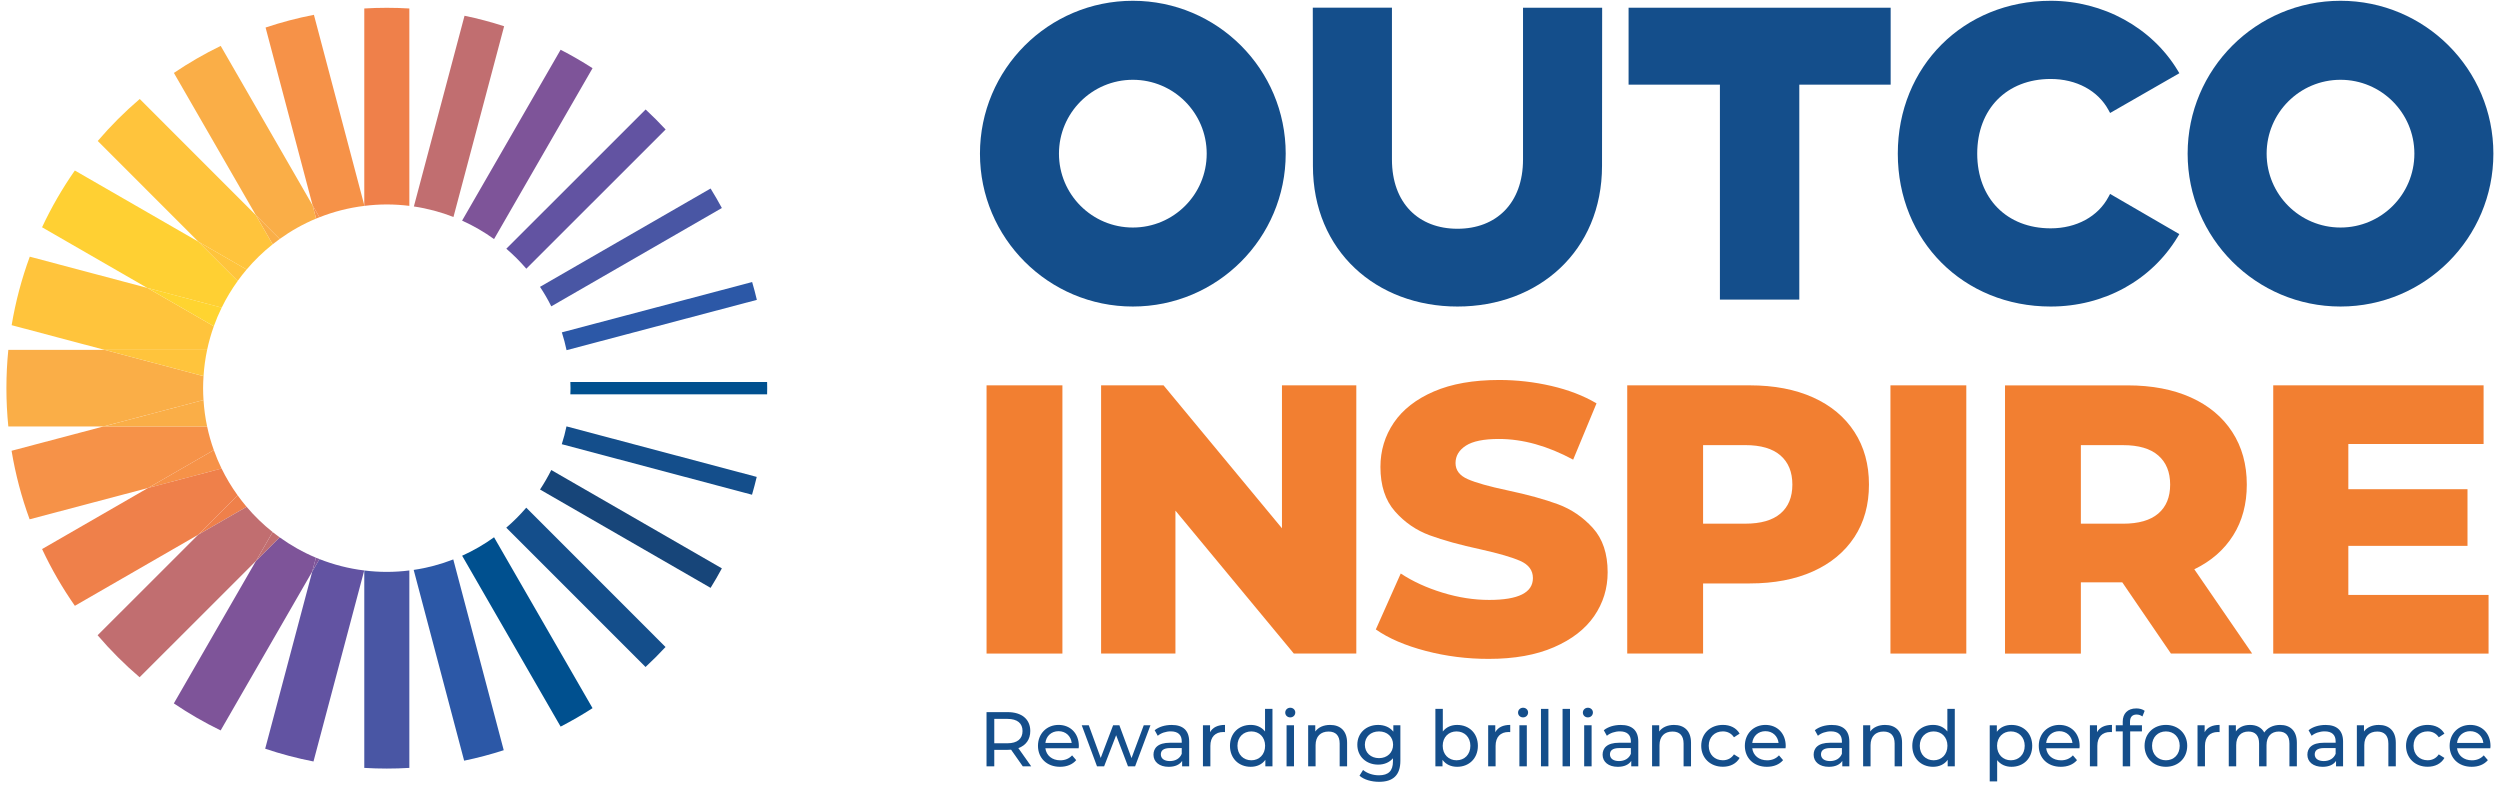<?xml version="1.0" encoding="utf-8"?>
<!-- Generator: Adobe Illustrator 26.0.1, SVG Export Plug-In . SVG Version: 6.00 Build 0)  -->
<svg version="1.1" id="Layer_1" xmlns="http://www.w3.org/2000/svg" xmlns:xlink="http://www.w3.org/1999/xlink" x="0px" y="0px"
	 width="955.37px" height="300px" viewBox="0 0 955.37 300" style="enable-background:new 0 0 955.37 300;" xml:space="preserve">
<style type="text/css">
	.st0{clip-path:url(#SVGID_00000128443920903487008580000009922330895946895018_);}
	.st1{display:none;fill-rule:evenodd;clip-rule:evenodd;fill:none;}
	.st2{fill:#144E8B;}
	.st3{fill:#F27F31;}
	.st4{opacity:0.1;fill:#482D80;}
	.st5{fill:#00508F;}
	.st6{fill:#2C58A7;}
	.st7{fill:#F9A83D;}
	.st8{fill:#4956A4;}
	.st9{fill:#F69248;}
	.st10{fill:#EF804A;}
	.st11{fill:#FAAE47;}
	.st12{fill:#174579;}
	.st13{fill:#FFD033;}
	.st14{fill:#6253A2;}
	.st15{fill:#7E5499;}
	.st16{fill:#C16E70;}
	.st17{fill:#FFC43C;}
	.st18{fill:#FFD430;}
</style>
<g>
	<g>
		<g>
			<path class="st2" d="M783.66,117.14c-33.3,0-58.42-25.12-58.42-58.42c0-33.3,25.12-58.42,58.42-58.42
				c20.02,0,38.62,10.2,48.53,26.6l0.65,1.08l-26.47,15.2l-0.6-1.11c-4.02-7.44-12.29-11.89-22.11-11.89
				c-16.79,0-28.07,11.47-28.07,28.54c0,17.07,11.28,28.54,28.07,28.54c9.85,0,18.11-4.5,22.1-12.03l0.6-1.13l26.47,15.37
				l-0.65,1.07C822.12,107.19,803.98,117.14,783.66,117.14"/>
		</g>
		<g>
			<polygon class="st2" points="687.6,114.49 657.26,114.49 657.26,32.35 622.36,32.35 622.36,2.95 722.51,2.95 722.51,32.35 
				687.6,32.35 			"/>
		</g>
		<g>
			<path class="st2" d="M556.97,117.14c30.97,0,55.24-21.22,55.24-53.75l0.05-60.44h-30.24v57.99c0,16.78-10.27,26.48-25.05,26.48
				c-14.78,0-25.04-9.71-25.04-26.48V2.94h-30.25l0.05,60.44C501.73,95.92,526.01,117.14,556.97,117.14"/>
		</g>
		<g>
			<path class="st2" d="M432.91,0.3c-32.26,0-58.42,26.15-58.42,58.42c0,32.27,26.16,58.42,58.42,58.42
				c32.26,0,58.42-26.15,58.42-58.42C491.34,26.45,465.18,0.3,432.91,0.3 M432.91,86.95c-15.59,0-28.23-12.64-28.23-28.23
				c0-15.59,12.64-28.23,28.23-28.23c15.59,0,28.23,12.64,28.23,28.23C461.15,74.31,448.51,86.95,432.91,86.95"/>
		</g>
		<g>
			<path class="st2" d="M894.42,0.3C862.16,0.3,836,26.45,836,58.72c0,32.27,26.16,58.42,58.42,58.42
				c32.26,0,58.42-26.15,58.42-58.42C952.85,26.45,926.69,0.3,894.42,0.3 M894.42,86.95c-15.59,0-28.23-12.64-28.23-28.23
				c0-15.59,12.64-28.23,28.23-28.23c15.59,0,28.23,12.64,28.23,28.23C922.66,74.31,910.02,86.95,894.42,86.95"/>
		</g>
	</g>
	<g>
		<g>
			<g>
				<path class="st3" d="M377.01,147.26H406v102.5h-28.99V147.26z"/>
			</g>
			<g>
				<path class="st3" d="M518.31,147.26v102.5h-23.87l-45.25-54.62v54.62h-28.41v-102.5h23.87l45.25,54.62v-54.62H518.31z"/>
			</g>
			<g>
				<path class="st3" d="M544.81,248.74c-7.81-2.05-14.16-4.78-19.04-8.2l9.52-21.38c4.59,3.03,9.91,5.47,15.96,7.32
					c6.05,1.86,12.01,2.78,17.86,2.78c11.13,0,16.69-2.78,16.69-8.35c0-2.93-1.59-5.1-4.76-6.52c-3.17-1.41-8.27-2.9-15.3-4.47
					c-7.71-1.66-14.16-3.44-19.33-5.34c-5.18-1.9-9.62-4.95-13.32-9.15c-3.71-4.2-5.56-9.86-5.56-16.99
					c0-6.25,1.71-11.88,5.12-16.91c3.42-5.03,8.52-9,15.3-11.93c6.78-2.93,15.11-4.39,24.97-4.39c6.74,0,13.37,0.76,19.91,2.27
					c6.54,1.51,12.3,3.73,17.28,6.66l-8.93,21.52c-9.76-5.27-19.23-7.91-28.41-7.91c-5.76,0-9.96,0.86-12.59,2.56
					c-2.64,1.71-3.95,3.93-3.95,6.66c0,2.73,1.56,4.78,4.69,6.15c3.12,1.37,8.15,2.78,15.08,4.25c7.81,1.66,14.28,3.44,19.4,5.34
					c5.12,1.9,9.57,4.93,13.32,9.08c3.76,4.15,5.64,9.79,5.64,16.91c0,6.15-1.71,11.71-5.12,16.69c-3.42,4.98-8.54,8.96-15.38,11.93
					c-6.83,2.98-15.13,4.47-24.89,4.47C560.68,251.81,552.62,250.79,544.81,248.74z"/>
			</g>
			<g>
				<path class="st3" d="M692.85,151.87c6.83,3.08,12.1,7.47,15.81,13.18c3.71,5.71,5.56,12.42,5.56,20.13
					c0,7.71-1.85,14.4-5.56,20.06c-3.71,5.66-8.98,10.03-15.81,13.11c-6.83,3.07-14.89,4.61-24.16,4.61h-17.86v26.8h-28.99v-102.5
					h46.86C677.96,147.26,686.02,148.8,692.85,151.87z M680.41,196.24c3.03-2.59,4.54-6.27,4.54-11.06c0-4.78-1.51-8.49-4.54-11.13
					c-3.03-2.64-7.52-3.95-13.47-3.95h-16.11v30.02h16.11C672.89,200.12,677.38,198.83,680.41,196.24z"/>
			</g>
			<g>
				<path class="st3" d="M722.43,147.26h28.99v102.5h-28.99V147.26z"/>
			</g>
			<g>
				<path class="st3" d="M811.02,222.53H795.2v27.24h-28.99v-102.5h46.86c9.27,0,17.33,1.54,24.16,4.61
					c6.83,3.08,12.1,7.47,15.81,13.18c3.71,5.71,5.57,12.42,5.57,20.13c0,7.42-1.73,13.89-5.2,19.4
					c-3.47,5.52-8.42,9.84-14.86,12.96l22.11,32.21h-31.04L811.02,222.53z M824.78,174.06c-3.03-2.64-7.52-3.95-13.47-3.95H795.2
					v30.02h16.11c5.95,0,10.44-1.29,13.47-3.88c3.03-2.59,4.54-6.27,4.54-11.06C829.32,180.4,827.81,176.69,824.78,174.06z"/>
			</g>
			<g>
				<path class="st3" d="M951,227.36v22.4h-82.29v-102.5h80.39v22.4h-51.69v17.28h45.54v21.67h-45.54v18.74H951z"/>
			</g>
		</g>
		<g>
			<g>
				<path class="st2" d="M390.85,292.85l-4.47-6.36c-0.41,0.03-0.86,0.06-1.3,0.06h-5.12v6.3h-2.96v-20.71h8.08
					c5.38,0,8.64,2.72,8.64,7.22c0,3.2-1.66,5.5-4.56,6.54l4.91,6.95H390.85z M390.76,279.36c0-2.96-1.98-4.64-5.77-4.64h-5.03v9.32
					H385C388.78,284.04,390.76,282.32,390.76,279.36z"/>
			</g>
			<g>
				<path class="st2" d="M412.21,285.96h-12.72c0.36,2.75,2.57,4.59,5.68,4.59c1.83,0,3.37-0.62,4.53-1.89l1.57,1.83
					c-1.42,1.66-3.58,2.54-6.18,2.54c-5.06,0-8.43-3.34-8.43-8.02c0-4.64,3.34-7.99,7.87-7.99c4.53,0,7.75,3.25,7.75,8.08
					C412.27,285.34,412.24,285.69,412.21,285.96z M399.49,283.92h10.06c-0.3-2.63-2.28-4.5-5.03-4.5
					C401.8,279.42,399.79,281.26,399.49,283.92z"/>
			</g>
			<g>
				<path class="st2" d="M439.64,277.17l-5.86,15.68h-2.72l-4.53-11.89l-4.59,11.89h-2.72l-5.83-15.68h2.69l4.56,12.48l4.73-12.48
					h2.4l4.64,12.54l4.67-12.54H439.64z"/>
			</g>
			<g>
				<path class="st2" d="M454.44,283.39v9.47h-2.69v-2.07c-0.95,1.42-2.69,2.25-5.15,2.25c-3.55,0-5.8-1.89-5.8-4.61
					c0-2.51,1.63-4.59,6.3-4.59h4.5v-0.56c0-2.4-1.39-3.79-4.2-3.79c-1.86,0-3.76,0.65-4.97,1.69l-1.18-2.13
					c1.63-1.3,3.96-2.01,6.48-2.01C452.01,277.02,454.44,279.1,454.44,283.39z M451.6,288.06v-2.19h-4.38
					c-2.81,0-3.61,1.09-3.61,2.43c0,1.57,1.3,2.54,3.46,2.54C449.2,290.84,450.89,289.86,451.6,288.06z"/>
			</g>
			<g>
				<path class="st2" d="M468.13,277.02v2.75c-0.24-0.03-0.44-0.03-0.65-0.03c-3.05,0-4.94,1.86-4.94,5.3v7.81h-2.84v-15.68h2.72
					v2.63C463.43,277.97,465.38,277.02,468.13,277.02z"/>
			</g>
			<g>
				<path class="st2" d="M486.27,270.9v21.95h-2.72v-2.48c-1.27,1.78-3.28,2.66-5.59,2.66c-4.59,0-7.93-3.22-7.93-8.02
					c0-4.79,3.34-7.99,7.93-7.99c2.22,0,4.17,0.83,5.47,2.51v-8.64H486.27z M483.46,285.01c0-3.34-2.28-5.5-5.27-5.5
					c-3.02,0-5.3,2.16-5.3,5.5c0,3.34,2.28,5.53,5.3,5.53C481.18,290.55,483.46,288.36,483.46,285.01z"/>
			</g>
			<g>
				<path class="st2" d="M491.15,272.32c0-1.04,0.83-1.86,1.92-1.86s1.92,0.8,1.92,1.8c0,1.07-0.8,1.89-1.92,1.89
					C491.98,274.16,491.15,273.36,491.15,272.32z M491.66,277.17h2.84v15.68h-2.84V277.17z"/>
			</g>
			<g>
				<path class="st2" d="M514.79,283.83v9.02h-2.84v-8.7c0-3.08-1.54-4.59-4.23-4.59c-3.02,0-4.97,1.81-4.97,5.21v8.08h-2.84v-15.68
					h2.72v2.37c1.15-1.6,3.17-2.51,5.65-2.51C512.1,277.02,514.79,279.21,514.79,283.83z"/>
			</g>
			<g>
				<path class="st2" d="M535.15,277.17v13.55c0,5.53-2.81,8.05-8.14,8.05c-2.87,0-5.77-0.8-7.48-2.34l1.36-2.19
					c1.45,1.24,3.73,2.04,6.04,2.04c3.7,0,5.38-1.72,5.38-5.27v-1.24c-1.36,1.63-3.4,2.43-5.65,2.43c-4.53,0-7.96-3.08-7.96-7.6
					s3.43-7.57,7.96-7.57c2.34,0,4.47,0.86,5.8,2.57v-2.43H535.15z M532.37,284.6c0-3.05-2.25-5.09-5.38-5.09
					c-3.17,0-5.41,2.04-5.41,5.09c0,3.02,2.25,5.12,5.41,5.12C530.12,289.72,532.37,287.62,532.37,284.6z"/>
			</g>
			<g>
				<path class="st2" d="M564.77,285.01c0,4.79-3.34,8.02-7.93,8.02c-2.31,0-4.32-0.89-5.59-2.66v2.48h-2.72V270.9h2.84v8.64
					c1.3-1.69,3.25-2.51,5.47-2.51C561.42,277.02,564.77,280.22,564.77,285.01z M561.9,285.01c0-3.34-2.28-5.5-5.3-5.5
					c-2.99,0-5.27,2.16-5.27,5.5c0,3.34,2.28,5.53,5.27,5.53C559.62,290.55,561.9,288.36,561.9,285.01z"/>
			</g>
			<g>
				<path class="st2" d="M577.13,277.02v2.75c-0.24-0.03-0.44-0.03-0.65-0.03c-3.05,0-4.94,1.86-4.94,5.3v7.81h-2.84v-15.68h2.72
					v2.63C572.43,277.97,574.38,277.02,577.13,277.02z"/>
			</g>
			<g>
				<path class="st2" d="M580.12,272.32c0-1.04,0.83-1.86,1.92-1.86c1.1,0,1.92,0.8,1.92,1.8c0,1.07-0.8,1.89-1.92,1.89
					C580.95,274.16,580.12,273.36,580.12,272.32z M580.63,277.17h2.84v15.68h-2.84V277.17z"/>
			</g>
			<g>
				<path class="st2" d="M588.88,270.9h2.84v21.95h-2.84V270.9z"/>
			</g>
			<g>
				<path class="st2" d="M597.13,270.9h2.84v21.95h-2.84V270.9z"/>
			</g>
			<g>
				<path class="st2" d="M604.89,272.32c0-1.04,0.83-1.86,1.92-1.86c1.1,0,1.92,0.8,1.92,1.8c0,1.07-0.8,1.89-1.92,1.89
					C605.71,274.16,604.89,273.36,604.89,272.32z M605.39,277.17h2.84v15.68h-2.84V277.17z"/>
			</g>
			<g>
				<path class="st2" d="M626.07,283.39v9.47h-2.69v-2.07c-0.95,1.42-2.69,2.25-5.15,2.25c-3.55,0-5.8-1.89-5.8-4.61
					c0-2.51,1.63-4.59,6.3-4.59h4.5v-0.56c0-2.4-1.39-3.79-4.2-3.79c-1.86,0-3.76,0.65-4.97,1.69l-1.18-2.13
					c1.63-1.3,3.96-2.01,6.48-2.01C623.64,277.02,626.07,279.1,626.07,283.39z M623.23,288.06v-2.19h-4.38
					c-2.81,0-3.61,1.09-3.61,2.43c0,1.57,1.3,2.54,3.46,2.54C620.83,290.84,622.52,289.86,623.23,288.06z"/>
			</g>
			<g>
				<path class="st2" d="M646.22,283.83v9.02h-2.84v-8.7c0-3.08-1.54-4.59-4.23-4.59c-3.02,0-4.97,1.81-4.97,5.21v8.08h-2.84v-15.68
					h2.72v2.37c1.15-1.6,3.17-2.51,5.65-2.51C643.53,277.02,646.22,279.21,646.22,283.83z"/>
			</g>
			<g>
				<path class="st2" d="M650.12,285.01c0-4.67,3.46-7.99,8.28-7.99c2.81,0,5.15,1.15,6.39,3.34l-2.16,1.39
					c-1.01-1.54-2.54-2.25-4.26-2.25c-3.08,0-5.38,2.16-5.38,5.5c0,3.4,2.31,5.53,5.38,5.53c1.72,0,3.25-0.71,4.26-2.25l2.16,1.36
					c-1.24,2.19-3.58,3.37-6.39,3.37C653.59,293.03,650.12,289.69,650.12,285.01z"/>
			</g>
			<g>
				<path class="st2" d="M682.34,285.96h-12.72c0.35,2.75,2.57,4.59,5.68,4.59c1.83,0,3.37-0.62,4.53-1.89l1.57,1.83
					c-1.42,1.66-3.58,2.54-6.18,2.54c-5.06,0-8.43-3.34-8.43-8.02c0-4.64,3.34-7.99,7.87-7.99c4.53,0,7.75,3.25,7.75,8.08
					C682.4,285.34,682.37,285.69,682.34,285.96z M669.62,283.92h10.06c-0.3-2.63-2.28-4.5-5.03-4.5
					C671.93,279.42,669.92,281.26,669.62,283.92z"/>
			</g>
			<g>
				<path class="st2" d="M706.72,283.39v9.47h-2.69v-2.07c-0.95,1.42-2.69,2.25-5.15,2.25c-3.55,0-5.8-1.89-5.8-4.61
					c0-2.51,1.63-4.59,6.3-4.59h4.5v-0.56c0-2.4-1.39-3.79-4.2-3.79c-1.86,0-3.76,0.65-4.97,1.69l-1.18-2.13
					c1.63-1.3,3.96-2.01,6.48-2.01C704.3,277.02,706.72,279.1,706.72,283.39z M703.88,288.06v-2.19h-4.38
					c-2.81,0-3.61,1.09-3.61,2.43c0,1.57,1.3,2.54,3.46,2.54C701.49,290.84,703.17,289.86,703.88,288.06z"/>
			</g>
			<g>
				<path class="st2" d="M726.87,283.83v9.02h-2.84v-8.7c0-3.08-1.54-4.59-4.23-4.59c-3.02,0-4.97,1.81-4.97,5.21v8.08h-2.84v-15.68
					h2.72v2.37c1.15-1.6,3.17-2.51,5.65-2.51C724.18,277.02,726.87,279.21,726.87,283.83z"/>
			</g>
			<g>
				<path class="st2" d="M747.02,270.9v21.95h-2.72v-2.48c-1.27,1.78-3.28,2.66-5.59,2.66c-4.59,0-7.93-3.22-7.93-8.02
					c0-4.79,3.34-7.99,7.93-7.99c2.22,0,4.17,0.83,5.47,2.51v-8.64H747.02z M744.21,285.01c0-3.34-2.28-5.5-5.27-5.5
					c-3.02,0-5.3,2.16-5.3,5.5c0,3.34,2.28,5.53,5.3,5.53C741.93,290.55,744.21,288.36,744.21,285.01z"/>
			</g>
			<g>
				<path class="st2" d="M776.61,285.01c0,4.82-3.34,8.02-7.93,8.02c-2.22,0-4.17-0.86-5.47-2.54v8.11h-2.84v-21.42h2.72v2.48
					c1.27-1.75,3.28-2.63,5.59-2.63C773.26,277.02,776.61,280.22,776.61,285.01z M773.74,285.01c0-3.31-2.28-5.5-5.3-5.5
					c-2.99,0-5.27,2.19-5.27,5.5c0,3.34,2.28,5.53,5.27,5.53C771.46,290.55,773.74,288.36,773.74,285.01z"/>
			</g>
			<g>
				<path class="st2" d="M794.66,285.96h-12.72c0.35,2.75,2.57,4.59,5.68,4.59c1.83,0,3.37-0.62,4.53-1.89l1.57,1.83
					c-1.42,1.66-3.58,2.54-6.18,2.54c-5.06,0-8.43-3.34-8.43-8.02c0-4.64,3.34-7.99,7.87-7.99c4.53,0,7.75,3.25,7.75,8.08
					C794.72,285.34,794.69,285.69,794.66,285.96z M781.93,283.92h10.06c-0.3-2.63-2.28-4.5-5.03-4.5
					C784.24,279.42,782.23,281.26,781.93,283.92z"/>
			</g>
			<g>
				<path class="st2" d="M807.08,277.02v2.75c-0.24-0.03-0.44-0.03-0.65-0.03c-3.05,0-4.94,1.86-4.94,5.3v7.81h-2.84v-15.68h2.72
					v2.63C802.38,277.97,804.33,277.02,807.08,277.02z"/>
			</g>
			<g>
				<path class="st2" d="M813.98,275.81v1.36h4.56v2.34h-4.5v13.34h-2.84v-13.34h-2.66v-2.34h2.66v-1.39c0-3.05,1.83-5.06,5.18-5.06
					c1.21,0,2.4,0.3,3.2,0.92l-0.86,2.16c-0.59-0.44-1.36-0.74-2.19-0.74C814.84,273.06,813.98,274.01,813.98,275.81z"/>
			</g>
			<g>
				<path class="st2" d="M819.54,285.01c0-4.67,3.46-7.99,8.16-7.99s8.14,3.31,8.14,7.99c0,4.67-3.43,8.02-8.14,8.02
					S819.54,289.69,819.54,285.01z M832.97,285.01c0-3.34-2.25-5.5-5.27-5.5s-5.3,2.16-5.3,5.5c0,3.34,2.28,5.53,5.3,5.53
					S832.97,288.36,832.97,285.01z"/>
			</g>
			<g>
				<path class="st2" d="M848.21,277.02v2.75c-0.24-0.03-0.44-0.03-0.65-0.03c-3.05,0-4.94,1.86-4.94,5.3v7.81h-2.84v-15.68h2.72
					v2.63C843.5,277.97,845.46,277.02,848.21,277.02z"/>
			</g>
			<g>
				<path class="st2" d="M877.74,283.83v9.02h-2.84v-8.7c0-3.08-1.48-4.59-4.05-4.59c-2.84,0-4.7,1.81-4.7,5.21v8.08h-2.84v-8.7
					c0-3.08-1.48-4.59-4.05-4.59c-2.84,0-4.7,1.81-4.7,5.21v8.08h-2.84v-15.68h2.72v2.34c1.12-1.6,3.05-2.48,5.41-2.48
					c2.4,0,4.41,0.95,5.44,2.9c1.18-1.78,3.37-2.9,6.04-2.9C875.13,277.02,877.74,279.21,877.74,283.83z"/>
			</g>
			<g>
				<path class="st2" d="M895.4,283.39v9.47h-2.69v-2.07c-0.95,1.42-2.69,2.25-5.15,2.25c-3.55,0-5.8-1.89-5.8-4.61
					c0-2.51,1.63-4.59,6.3-4.59h4.5v-0.56c0-2.4-1.39-3.79-4.2-3.79c-1.86,0-3.76,0.65-4.97,1.69l-1.18-2.13
					c1.63-1.3,3.96-2.01,6.48-2.01C892.97,277.02,895.4,279.1,895.4,283.39z M892.56,288.06v-2.19h-4.38
					c-2.81,0-3.61,1.09-3.61,2.43c0,1.57,1.3,2.54,3.46,2.54C890.16,290.84,891.85,289.86,892.56,288.06z"/>
			</g>
			<g>
				<path class="st2" d="M915.55,283.83v9.02h-2.84v-8.7c0-3.08-1.54-4.59-4.23-4.59c-3.02,0-4.97,1.81-4.97,5.21v8.08h-2.84v-15.68
					h2.72v2.37c1.15-1.6,3.17-2.51,5.65-2.51C912.86,277.02,915.55,279.21,915.55,283.83z"/>
			</g>
			<g>
				<path class="st2" d="M919.46,285.01c0-4.67,3.46-7.99,8.28-7.99c2.81,0,5.15,1.15,6.39,3.34l-2.16,1.39
					c-1.01-1.54-2.54-2.25-4.26-2.25c-3.08,0-5.38,2.16-5.38,5.5c0,3.4,2.31,5.53,5.38,5.53c1.71,0,3.25-0.71,4.26-2.25l2.16,1.36
					c-1.24,2.19-3.58,3.37-6.39,3.37C922.92,293.03,919.46,289.69,919.46,285.01z"/>
			</g>
			<g>
				<path class="st2" d="M951.67,285.96h-12.72c0.35,2.75,2.57,4.59,5.68,4.59c1.83,0,3.37-0.62,4.53-1.89l1.57,1.83
					c-1.42,1.66-3.58,2.54-6.18,2.54c-5.06,0-8.43-3.34-8.43-8.02c0-4.64,3.34-7.99,7.87-7.99c4.53,0,7.75,3.25,7.75,8.08
					C951.73,285.34,951.7,285.69,951.67,285.96z M938.95,283.92h10.06c-0.3-2.63-2.28-4.5-5.03-4.5
					C941.26,279.42,939.25,281.26,938.95,283.92z"/>
			</g>
		</g>
	</g>
</g>
<g>
	<path class="st4" d="M139.19,218c0,0,0.01,0,0.01,0v-0.05L139.19,218z"/>
	<path class="st5" d="M218.02,148.34c0,0.79-0.03,1.57-0.06,2.35h75.19c0.01-0.78,0.03-1.56,0.03-2.35c0-0.79-0.02-1.57-0.03-2.35
		h-75.19C217.99,146.77,218.02,147.55,218.02,148.34z"/>
	<g>
		<path class="st6" d="M216.51,133.82l72.72-19.23c-0.54-2.29-1.14-4.56-1.8-6.81l-72.72,19.23
			C215.42,129.23,216.02,131.5,216.51,133.82z"/>
		<path class="st6" d="M158.09,217.79l19.28,72.9c5.15-1.06,10.2-2.41,15.13-4l-19.28-72.91
			C168.41,215.66,163.35,217.02,158.09,217.79z"/>
	</g>
	<path class="st7" d="M139.21,78.44v0.24c0.02,0,0.04-0.01,0.06-0.01L139.21,78.44z"/>
	<g>
		<path class="st8" d="M147.82,218.55c-2.92,0-5.79-0.2-8.61-0.54v75.44c2.85,0.17,5.72,0.26,8.61,0.26c2.89,0,5.76-0.09,8.61-0.26
			V218C153.6,218.35,150.73,218.55,147.82,218.55z"/>
		<path class="st8" d="M210.67,117.07l65.19-37.58c-1.36-2.53-2.8-5.01-4.31-7.45l-65.19,37.58
			C207.95,112,209.39,114.49,210.67,117.07z"/>
	</g>
	<path class="st5" d="M176.6,212.37l37.64,65.3c4.19-2.16,8.26-4.51,12.2-7.05l-37.64-65.3C185,208.06,180.91,210.43,176.6,212.37z"
		/>
	<g>
		<path class="st9" d="M81.71,172c-1.05-2.92-1.9-5.93-2.56-9.02H39.52l-35.1,9.28c1.5,9.04,3.82,17.8,6.9,26.19l45.28-11.98
			L81.71,172z"/>
		<path class="st9" d="M122.09,83.02c5.41-2.13,11.15-3.61,17.12-4.34v-0.24L119.96,5.66c-6.31,1.23-12.48,2.85-18.47,4.86
			l17.97,67.94L122.09,83.02z"/>
		<path class="st9" d="M56.6,186.47l28.07-7.42c-1.11-2.28-2.1-4.64-2.96-7.05L56.6,186.47z"/>
		<path class="st9" d="M119.46,78.46l1.34,5.07c0.43-0.18,0.86-0.34,1.29-0.51L119.46,78.46z"/>
	</g>
	<g>
		<path class="st10" d="M139.27,78.67c2.8-0.34,5.65-0.54,8.55-0.54c2.92,0,5.79,0.2,8.61,0.54V3.24c-2.85-0.17-5.72-0.26-8.61-0.26
			c-2.89,0-5.76,0.09-8.61,0.26v75.2L139.27,78.67z"/>
		<path class="st10" d="M90.8,189.28c-2.32-3.22-4.38-6.64-6.13-10.24l-28.07,7.42l-40.52,23.36c3.56,7.61,7.76,14.86,12.53,21.69
			l47.13-27.17L90.8,189.28z"/>
		<path class="st10" d="M75.73,204.35l18.51-10.67c-1.2-1.42-2.35-2.89-3.43-4.4L75.73,204.35z"/>
	</g>
	<g>
		<path class="st11" d="M39.52,162.98h39.63c-0.7-3.29-1.16-6.67-1.38-10.12L39.52,162.98z"/>
		<g>
			<path class="st11" d="M77.77,152.86c-0.1-1.5-0.16-3-0.16-4.52c0-1.54,0.07-3.07,0.17-4.59L39.96,133.7H3.18
				c-0.48,4.81-0.73,9.7-0.73,14.64c0,4.94,0.25,9.82,0.73,14.63h36.34L77.77,152.86z"/>
			<path class="st11" d="M106.87,91.33c4.3-3.1,8.97-5.73,13.92-7.8l-1.34-5.07L84.34,17.54c-6.23,3.03-12.2,6.48-17.89,10.33
				l31.34,54.36L106.87,91.33z"/>
			<path class="st11" d="M97.78,82.23l6.41,11.13c0.88-0.7,1.77-1.37,2.68-2.03L97.78,82.23z"/>
		</g>
	</g>
	<path class="st12" d="M206.37,187.07l65.18,37.58c1.51-2.44,2.95-4.92,4.31-7.45l-65.19-37.58
		C209.38,182.19,207.95,184.68,206.37,187.07z"/>
	<path class="st13" d="M84.71,117.57c1.75-3.58,3.8-6.99,6.11-10.19L75.85,92.39L28.6,65.16c-4.77,6.82-8.97,14.08-12.53,21.69
		l40.19,23.17L84.71,117.57z"/>
	<g>
		<path class="st14" d="M201.13,102.69l53.24-53.21c-2.45-2.64-5-5.19-7.64-7.64l-53.24,53.21
			C196.23,97.4,198.78,99.95,201.13,102.69z"/>
		<path class="st14" d="M122.08,213.66l-2.77,4.81l-17.97,67.65c5.99,2.02,12.15,3.65,18.46,4.88l19.39-73
			C133.23,217.27,127.49,215.79,122.08,213.66z"/>
	</g>
	<g>
		<path class="st15" d="M120.73,213.12c-4.94-2.07-9.59-4.7-13.88-7.79l-9.02,9.01l-31.4,54.46c5.69,3.85,11.67,7.31,17.89,10.33
			l34.98-60.67L120.73,213.12z"/>
		<path class="st15" d="M188.8,91.36l37.64-65.3c-3.94-2.54-8.01-4.89-12.2-7.05l-37.65,65.3C180.92,86.26,185,88.62,188.8,91.36z"
			/>
		<path class="st15" d="M119.31,218.47l2.77-4.81c-0.45-0.18-0.91-0.35-1.35-0.53L119.31,218.47z"/>
	</g>
	<g>
		<path class="st16" d="M104.19,203.32c-3.63-2.88-6.96-6.11-9.95-9.64l-18.51,10.67L37.3,242.76c4.92,5.76,10.29,11.13,16.05,16.05
			l44.49-44.47L104.19,203.32z"/>
		<path class="st16" d="M97.83,214.35l9.02-9.01c-0.9-0.65-1.79-1.32-2.66-2.01L97.83,214.35z"/>
		<path class="st16" d="M173.29,82.92l19.36-72.89c-4.93-1.6-9.98-2.95-15.13-4.01L158.16,78.9
			C163.42,79.68,168.48,81.05,173.29,82.92z"/>
	</g>
	<g>
		<path class="st2" d="M193.47,201.65l53.22,53.24c2.64-2.45,5.19-5,7.64-7.64l-53.22-53.24
			C198.76,196.75,196.2,199.31,193.47,201.65z"/>
		<path class="st2" d="M214.68,169.75l72.7,19.31c0.65-2.25,1.26-4.52,1.8-6.81l-72.7-19.31C216,165.25,215.4,167.52,214.68,169.75z
			"/>
	</g>
	<g>
		<path class="st17" d="M94.24,103c2.99-3.53,6.33-6.76,9.95-9.64l-6.41-11.13l-44.38-44.4c-5.76,4.92-11.13,10.29-16.05,16.05
			l38.51,38.52L94.24,103z"/>
		<path class="st17" d="M75.85,92.39l14.97,14.98c1.08-1.5,2.22-2.96,3.42-4.38L75.85,92.39z"/>
		<path class="st17" d="M79.15,133.7c0.66-3.09,1.51-6.1,2.56-9.02l-25.45-14.67L11.38,98.09c-3.09,8.39-5.42,17.15-6.93,26.18
			l35.51,9.43H79.15z"/>
		<path class="st17" d="M39.96,133.7l37.82,10.04c0.22-3.42,0.68-6.77,1.37-10.04H39.96z"/>
	</g>
	<path class="st18" d="M56.26,110.01l25.45,14.67c0.87-2.44,1.87-4.81,3-7.12L56.26,110.01z"/>
</g>
</svg>
